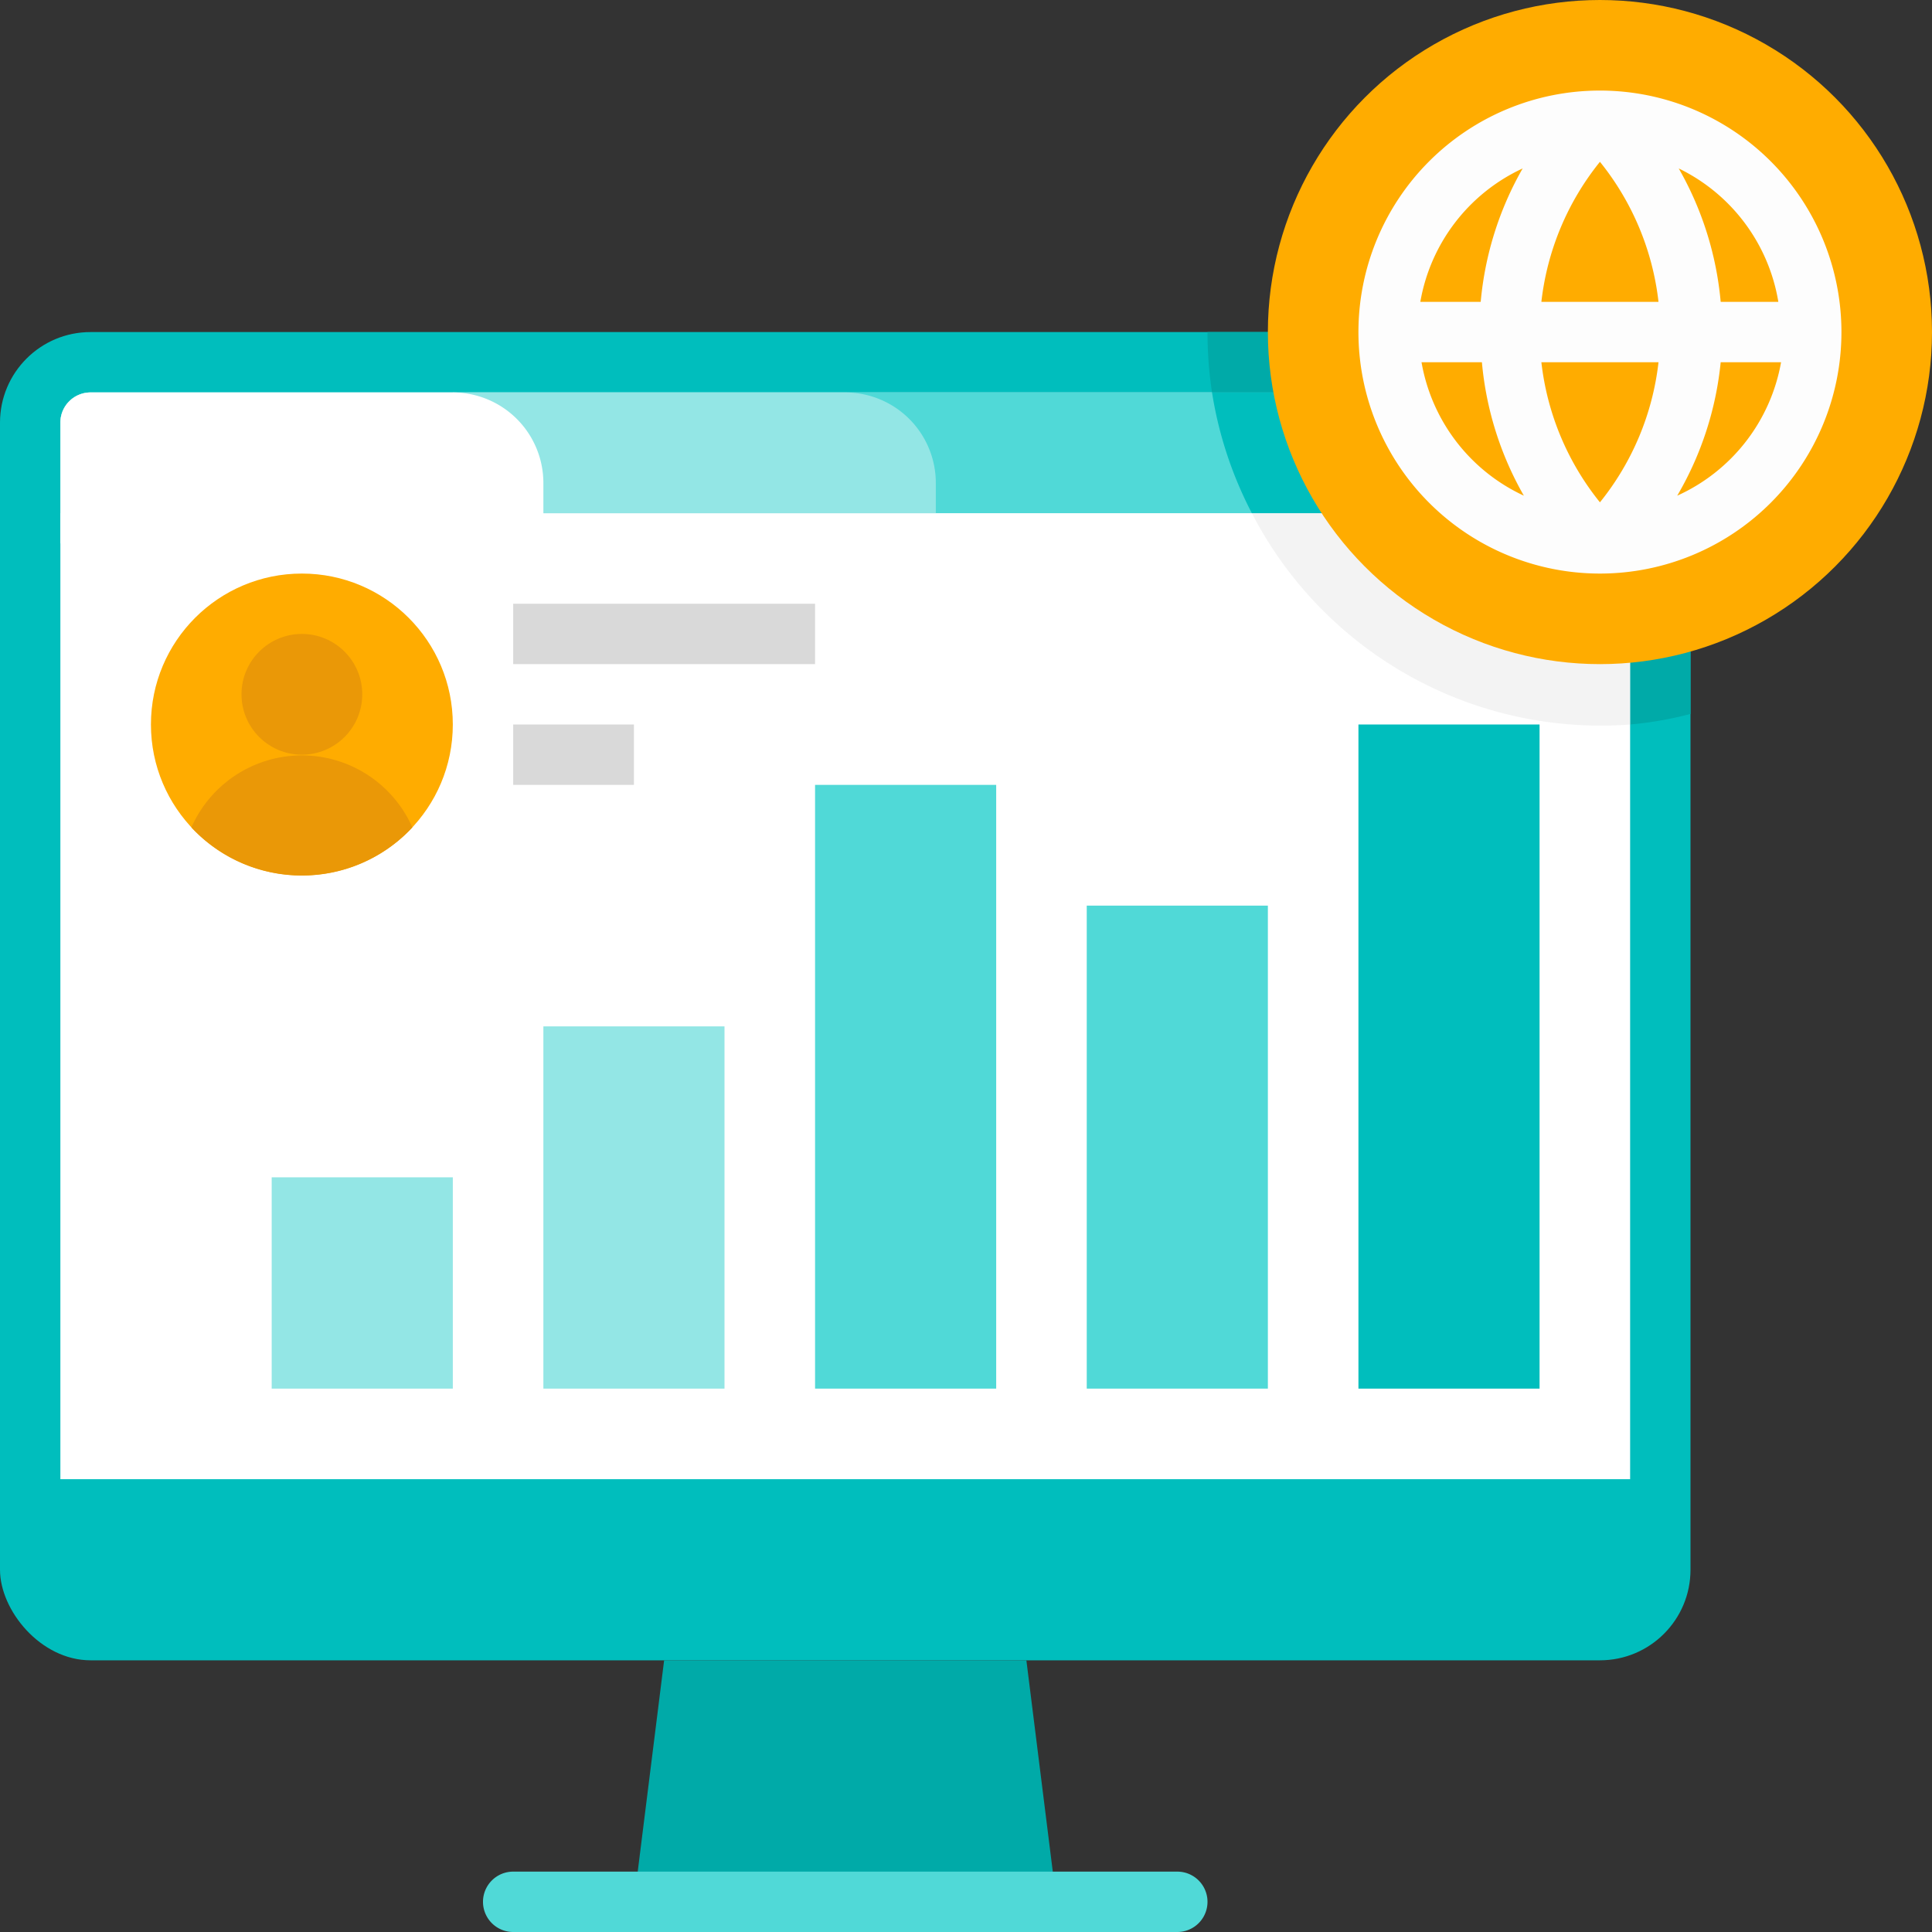 <svg xmlns="http://www.w3.org/2000/svg" viewBox="0 0 64 64"><rect x="0" y="0" width="64" height="64" fill="#333333" stroke="none"/><g id="Report"><rect fill="#00bebd" height="44" rx="3" width="56" y="11"></rect><path d="m54 14v35h-52v-35a1 1 0 0 1 1-1h50a1 1 0 0 1 1 1z" fill="#fff"></path><path d="m35 63h-14l1-8h12z" fill="#00aaa8"></path><path d="m39 64h-22a1 1 0 0 1 0-2h22a1 1 0 0 1 0 2z" fill="#50d9d7"></path><path d="m54 14v3h-52v-3a1 1 0 0 1 1-1h50a1 1 0 0 1 1 1z" fill="#50d9d7"></path><path d="m15 13h13a3 3 0 0 1 3 3v1a0 0 0 0 1 0 0h-16a0 0 0 0 1 0 0v-4a0 0 0 0 1 0 0z" fill="#93e6e5"></path><path d="m3 13h12a3 3 0 0 1 3 3v2a0 0 0 0 1 0 0h-16a0 0 0 0 1 0 0v-4a1 1 0 0 1 1-1z" fill="#fff"></path><path d="m9 39h6v7h-6z" fill="#93e6e5"></path><path d="m18 34h6v12h-6z" fill="#93e6e5"></path><path d="m27 26h6v20h-6z" fill="#50d9d7"></path><path d="m36 30h6v16h-6z" fill="#50d9d7"></path><path d="m45 24h6v22h-6z" fill="#00bebd"></path><path d="m56 14v9.65a12.07 12.07 0 0 1 -2 .35v-10a1 1 0 0 0 -1-1h-12.85a13.27 13.27 0 0 1 -.15-2h13a3 3 0 0 1 3 3z" fill="#00aaa8"></path><path d="m54 17v7a13 13 0 0 1 -12.53-7z" fill="#f3f3f3"></path><path d="m54 14v3h-12.53a13 13 0 0 1 -1.32-4h12.85a1 1 0 0 1 1 1z" fill="#00bebd"></path><circle cx="53" cy="11" fill="#ffac00" r="11"></circle><path d="m53 3a8 8 0 1 0 8 8 8 8 0 0 0 -8-8zm5.91 7h-1.91a10.85 10.85 0 0 0 -1.39-4.42 6 6 0 0 1 3.3 4.42zm-7.85 0a9 9 0 0 1 1.94-4.64 9 9 0 0 1 1.94 4.64zm3.88 2a9 9 0 0 1 -1.94 4.64 9 9 0 0 1 -1.94-4.64zm-4.5-6.42a10.85 10.85 0 0 0 -1.39 4.42h-2a6 6 0 0 1 3.39-4.42zm-3.35 6.42h2a10.85 10.85 0 0 0 1.39 4.42 6 6 0 0 1 -3.39-4.42zm8.47 4.42a10.85 10.85 0 0 0 1.44-4.42h2a6 6 0 0 1 -3.44 4.42z" fill="#fdfdfd"></path><circle cx="10" cy="24" fill="#ffac00" r="5"></circle><path d="m13.66 27.41a5 5 0 0 1 -7.32 0 4 4 0 0 1 7.32 0z" fill="#ea9807"></path><circle cx="10" cy="23" fill="#ea9807" r="2"></circle><g fill="#d9d9d9"><path d="m17 20h10v2h-10z"></path><path d="m17 24h4v2h-4z"></path></g></g></svg>